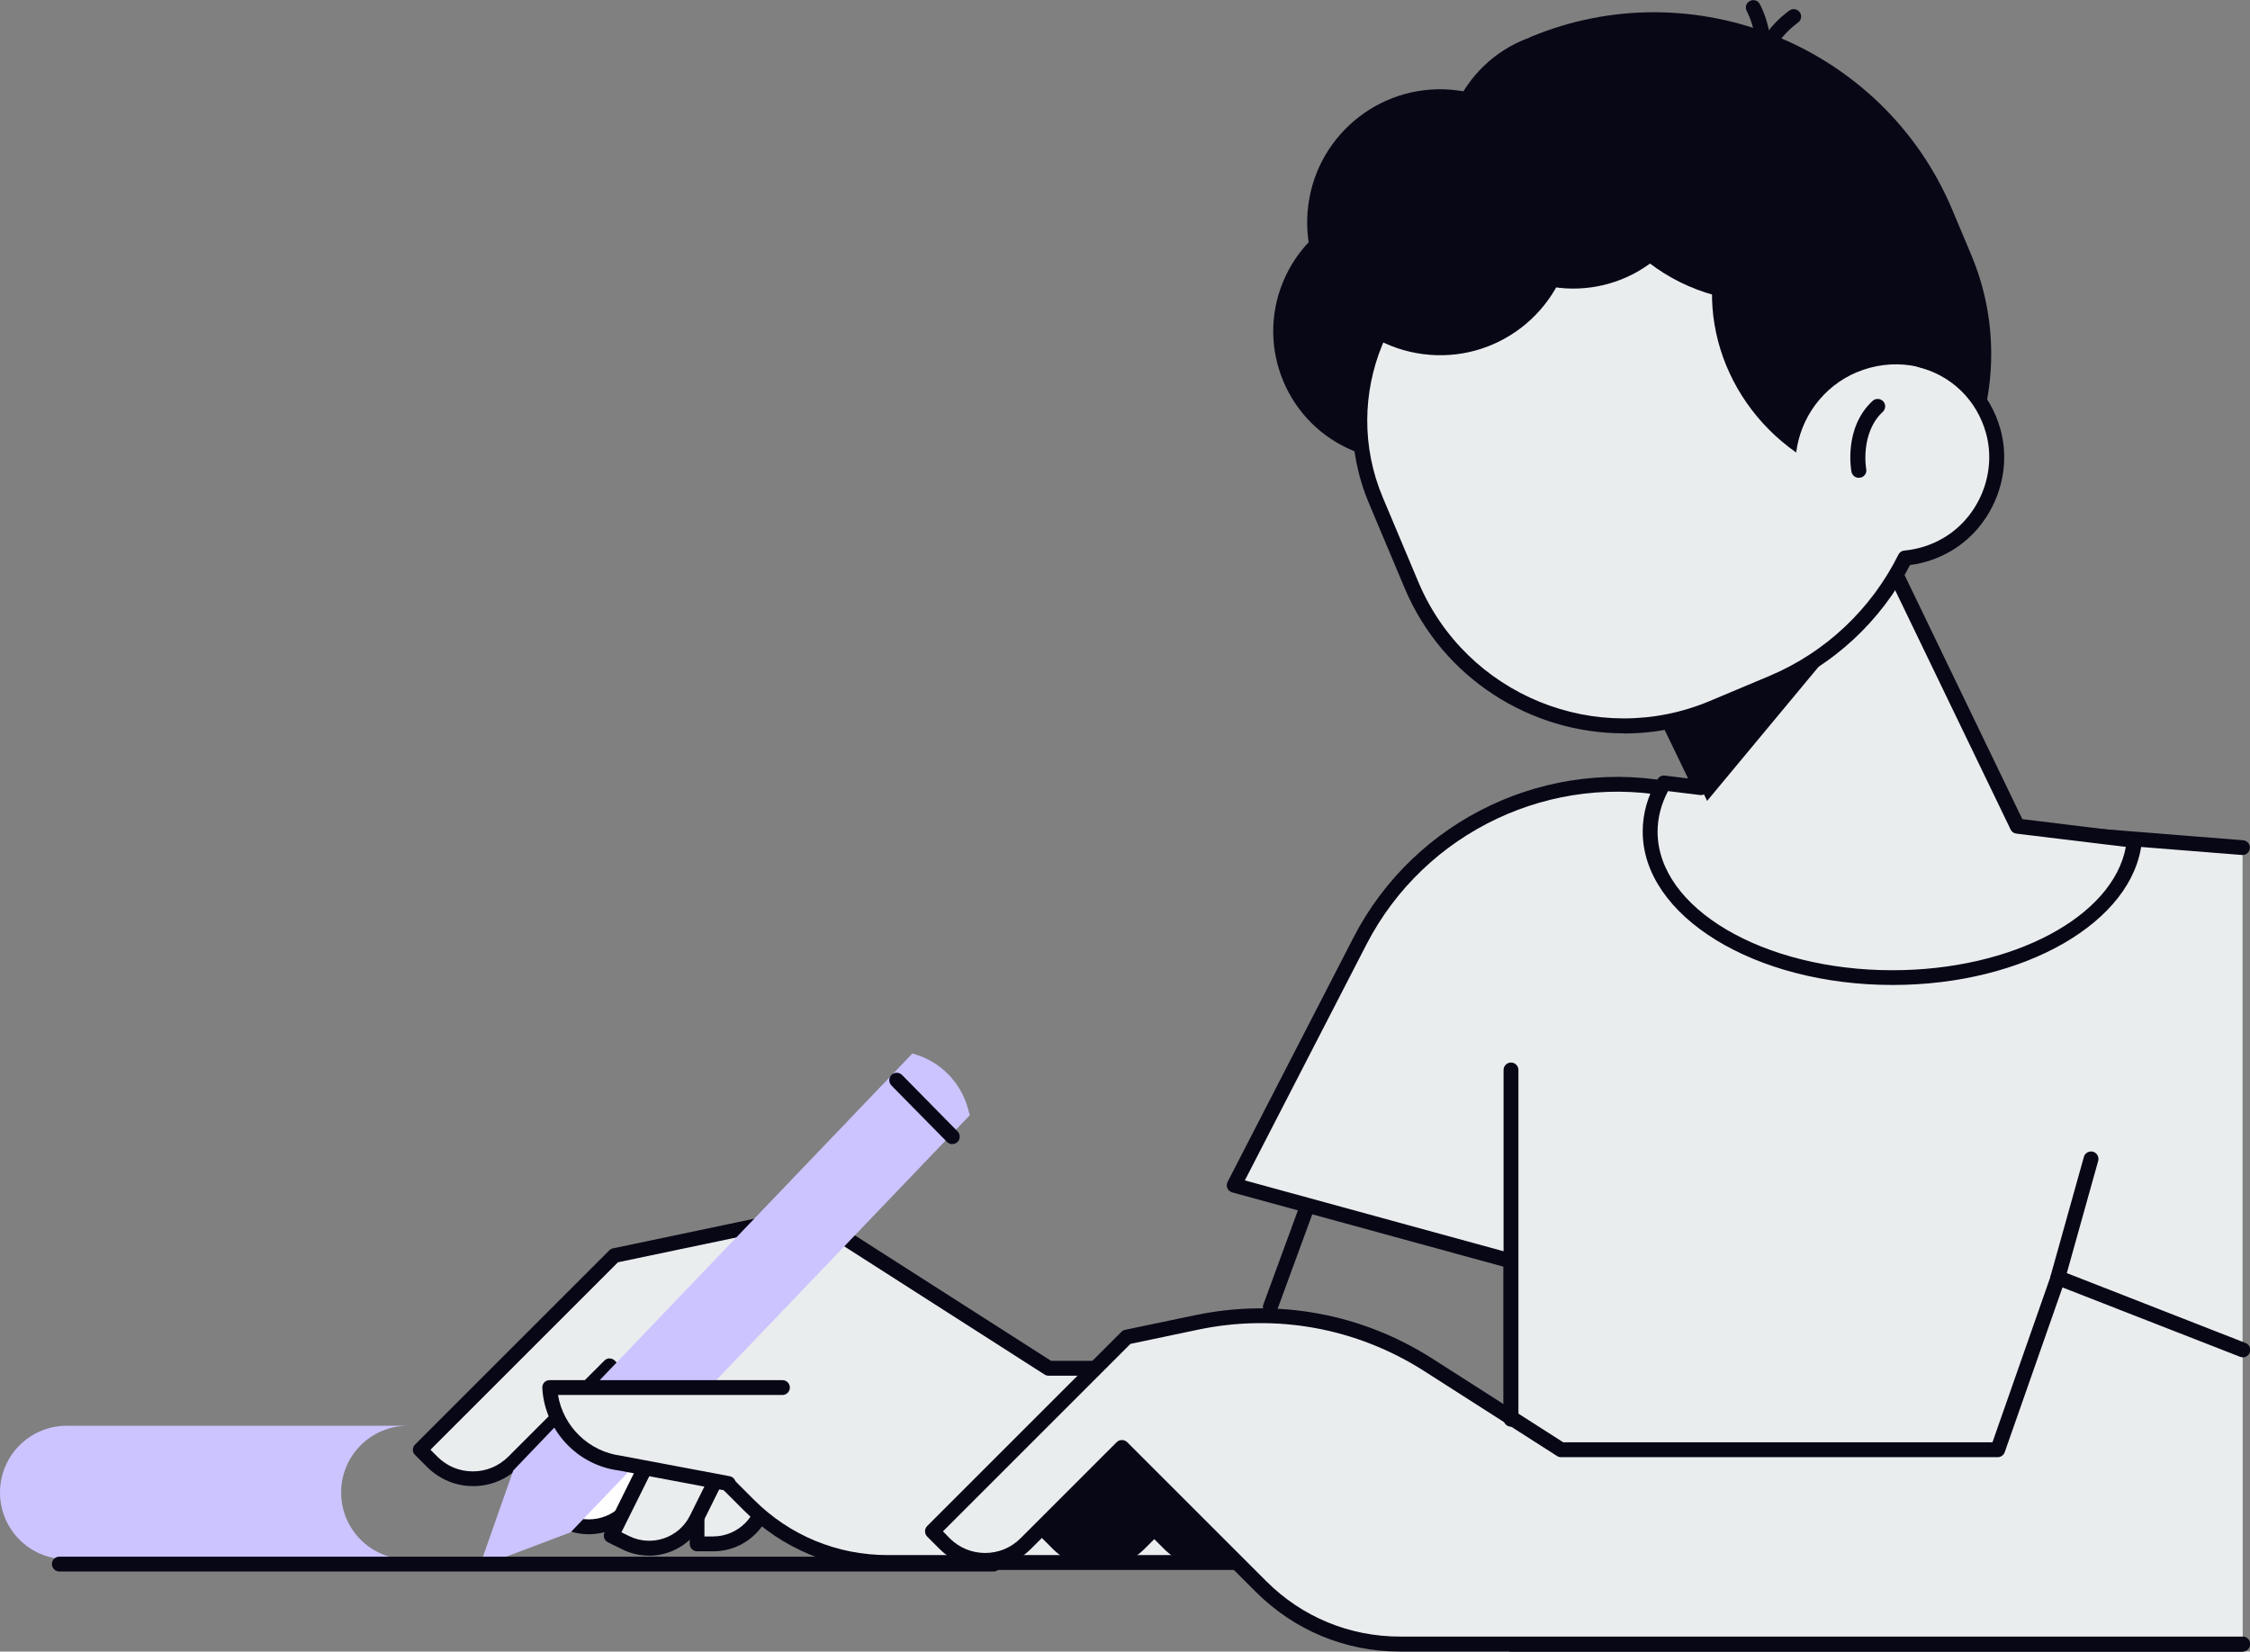<?xml version="1.0" encoding="UTF-8"?>
<svg xmlns="http://www.w3.org/2000/svg" id="Layer_2" data-name="Layer 2" width="172.54" height="126.68" viewBox="0 0 172.54 126.68">
  <rect x="0" y="0" width="172.54" height="126.68" fill="#808080" stroke="none"/>
  <defs>
    <style>
      .cls-1 {
        fill: #cbc4ff;
      }

      .cls-2 {
        fill: #080716;
      }

      .cls-3 {
        fill: #eaedee;
      }

      .cls-4 {
        fill: #fff;
      }
    </style>
  </defs>
  <g id="Layer_1-2" data-name="Layer 1">
    <g>
      <g>
        <path class="cls-3" d="M171.97,65.01l-36.64-2.91-6.6-1.44c-9.82-2.13-19.85,2.59-24.45,11.53l-9.64,18.72,21.23,5.81v29.38h56.1v-61.1Z"></path>
        <path class="cls-2" d="M171.97,126.68h-56.1c-.32,0-.57-.26-.57-.57v-28.95l-20.81-5.7c-.17-.05-.3-.16-.37-.32-.07-.16-.06-.34.02-.49l9.64-18.72c4.71-9.15,15.02-14.01,25.07-11.82l6.56,1.43,36.6,2.91c.31.03.55.3.52.61-.03.31-.29.55-.61.52l-36.64-2.91s-.05,0-.08-.01l-6.6-1.44c-9.54-2.08-19.34,2.54-23.82,11.23l-9.32,18.09,20.55,5.63c.25.07.42.29.42.55v28.82h55.53c.32,0,.57.26.57.57s-.25.57-.57.57Z"></path>
      </g>
      <g>
        <g>
          <path class="cls-3" d="M53.46,105.91v12.51h1.22c2.24,0,4.05-1.82,4.05-4.05v-7.37s-5.28-1.09-5.28-1.09Z"></path>
          <path class="cls-2" d="M54.68,118.99h-1.22c-.32,0-.57-.26-.57-.57v-12.51c0-.17.08-.33.21-.44.13-.11.31-.15.48-.12l5.28,1.09c.26.05.45.29.45.56v7.37c0,2.55-2.07,4.62-4.62,4.62ZM54.03,117.85h.65c1.92,0,3.48-1.56,3.48-3.48v-6.9l-4.14-.85v11.24Z"></path>
        </g>
        <g>
          <path class="cls-3" d="M79.32,119.85h-11.24c-3.99,0-7.83-1.59-10.65-4.41l-10.67-10.67-7.38,7.38c-1.72,1.72-4.5,1.72-6.22,0l-.94-.94,14.9-14.9,14.9-3.13,18.4,11.77h17.25v14.9h-18.36Z"></path>
          <path class="cls-2" d="M97.67,120.42h-29.59c-4.17,0-8.1-1.63-11.05-4.58l-10.27-10.27-6.97,6.97c-.94.94-2.19,1.45-3.51,1.45s-2.57-.52-3.51-1.45l-.94-.94c-.11-.11-.17-.25-.17-.4s.06-.3.17-.4l14.9-14.9c.08-.08.18-.13.29-.15l14.9-3.13c.14-.03.3,0,.42.08l18.26,11.68h17.08c.32,0,.57.26.57.57v14.9c0,.31-.25.57-.57.57ZM46.75,104.2c.15,0,.3.06.4.17l10.67,10.67c2.74,2.74,6.38,4.24,10.25,4.24h29.02v-13.76h-16.68c-.11,0-.22-.03-.31-.09l-18.2-11.65-14.51,3.04-14.38,14.38.54.54c.72.72,1.68,1.12,2.71,1.12s1.98-.4,2.71-1.12l7.38-7.38c.11-.11.25-.17.4-.17Z"></path>
        </g>
        <g>
          <path class="cls-4" d="M50.27,106.21l-8.85,8.85.86.87c1.58,1.58,4.15,1.58,5.73,0l5.21-5.21-2.96-4.5Z"></path>
          <path class="cls-2" d="M45.15,117.68c-1.18,0-2.37-.45-3.27-1.35l-.86-.86c-.22-.22-.22-.58,0-.81l8.85-8.85c.12-.12.29-.18.46-.16.17.02.32.11.42.25l2.96,4.5c.15.23.12.53-.07.72l-5.21,5.21c-.9.9-2.09,1.35-3.27,1.35ZM42.23,115.06l.46.46c1.36,1.36,3.57,1.36,4.93,0l4.88-4.88-2.32-3.53-7.95,7.95Z"></path>
        </g>
        <g>
          <path class="cls-3" d="M52.45,106.58l-5.56,11.21,1.1.54c2.01,1,4.44.18,5.43-1.83l3.28-6.6-4.24-3.32Z"></path>
          <path class="cls-2" d="M49.77,119.32c-.69,0-1.39-.15-2.05-.48l-1.1-.54c-.28-.14-.4-.48-.26-.76l5.56-11.21c.08-.15.22-.26.38-.3.17-.04.34,0,.48.11l4.24,3.32c.21.17.28.46.16.7l-3.28,6.6c-.81,1.63-2.45,2.57-4.15,2.57ZM47.65,117.53l.59.29c1.72.85,3.82.15,4.67-1.57l3.07-6.18-3.33-2.6-5,10.07Z"></path>
        </g>
        <g>
          <path class="cls-1" d="M69.97,80.8l-30.61,31.99-2.6,7.39,7-2.65,30.61-31.99-.13-.47c-.53-1.98-2.03-3.56-3.99-4.18l-.29-.09Z"></path>
          <path class="cls-2" d="M73.03,87.76c-.15,0-.29-.06-.41-.17l-4.26-4.33c-.22-.22-.22-.59,0-.81.22-.22.59-.22.81,0l4.26,4.33c.22.22.22.59,0,.81-.11.11-.26.16-.4.16Z"></path>
        </g>
        <g>
          <path class="cls-3" d="M60,106.42h-17.85v.09c.22,2.94,2.47,5.33,5.4,5.71l8.3,1.56,4.15-7.36Z"></path>
          <path class="cls-2" d="M55.85,114.35s-.07,0-.11,0l-8.29-1.56c-3.15-.4-5.63-3.02-5.86-6.23v-.09c-.02-.16.04-.31.14-.43.11-.12.26-.18.42-.18h17.85c.32,0,.57.26.57.57s-.25.57-.57.57h-17.21c.4,2.42,2.36,4.34,4.84,4.66l8.33,1.57c.31.06.51.36.45.67-.05.27-.29.46-.56.46Z"></path>
        </g>
      </g>
      <g>
        <path class="cls-2" d="M131.88,49.07l8.72-3.66c10.02-4.21,14.77-15.85,10.56-25.87l-1.45-3.45c-5.27-12.55-19.85-18.5-32.4-13.23l.5,3.85c-7.86,3.3-11.6,12.44-8.29,20.31l6.56,15.6c2.57,6.12,9.69,9.03,15.81,6.45Z"></path>
        <circle class="cls-2" cx="107.55" cy="25.41" r="9.92" transform="translate(43.38 115.37) rotate(-67.79)"></circle>
        <g>
          <path class="cls-3" d="M154.69,63.36l-15.43-31.98-18.54,8.94,9.69,20.09-2.82-.34c-.68,1.17-1.06,2.42-1.06,3.73,0,6.18,8.32,11.2,18.58,11.2s17.97-4.66,18.55-10.53l-8.98-1.09Z"></path>
          <path class="cls-2" d="M145.12,75.55c-10.56,0-19.15-5.28-19.15-11.77,0-1.38.38-2.73,1.14-4.01.12-.2.33-.31.56-.28l1.78.22-9.24-19.15c-.14-.28-.02-.62.27-.76l18.54-8.94c.14-.07.29-.07.44-.02.14.05.26.15.33.29l15.29,31.7,8.67,1.06c.31.04.53.31.5.62-.6,6.19-9,11.04-19.11,11.04ZM127.91,60.68c-.53,1.01-.8,2.06-.8,3.11,0,5.86,8.08,10.63,18.01,10.63,9.22,0,16.91-4.11,17.9-9.46l-8.4-1.02c-.19-.02-.36-.14-.44-.32l-15.18-31.47-17.51,8.45,9.44,19.57c.09.19.07.41-.05.58-.12.17-.32.26-.53.23l-2.44-.3Z"></path>
        </g>
        <polygon class="cls-2" points="144.37 45.23 130.91 61.43 121.44 41.79 124.95 38.28 133.28 34.26 144.37 45.23"></polygon>
        <g>
          <path class="cls-3" d="M152.86,33.09c-.79-2.87-3.01-4.83-5.6-5.48-.17-.53-.36-1.07-.59-1.59l-4.92-11.72c-1.63-3.87-6.13-5.71-10-4.08l-17.79,7.47c-8.01,3.37-11.82,12.68-8.45,20.69l2.73,6.49c3.76,8.94,14.15,13.18,23.09,9.43l4.57-1.92c4.61-1.94,8.11-5.41,10.19-9.58,1.09-.1,2.18-.43,3.22-1.03,2.98-1.74,4.46-5.35,3.54-8.67Z"></path>
          <path class="cls-2" d="M124.52,56.25c-7.11,0-13.88-4.19-16.81-11.15l-2.73-6.49c-3.5-8.32.43-17.94,8.75-21.44l17.79-7.47c2.01-.85,4.24-.85,6.28-.02,2.03.83,3.62,2.4,4.47,4.41l4.92,11.72c.18.42.34.86.51,1.34,2.8.81,4.93,2.96,5.71,5.8h0c.97,3.54-.63,7.46-3.81,9.32-.98.57-2.03.93-3.13,1.07-2.23,4.31-5.89,7.71-10.34,9.58l-4.57,1.92c-2.3.96-4.68,1.42-7.03,1.42ZM134.7,10.19c-.91,0-1.84.18-2.73.55l-17.79,7.47c-7.75,3.25-11.4,12.2-8.14,19.95l2.73,6.49c3.65,8.67,13.67,12.77,22.34,9.12l4.57-1.92c4.29-1.8,7.81-5.11,9.9-9.31.09-.18.26-.3.46-.31,1.05-.1,2.06-.42,2.98-.96,2.74-1.6,4.12-4.98,3.28-8.03h0c-.7-2.54-2.64-4.44-5.19-5.08-.19-.05-.34-.19-.4-.38-.18-.57-.37-1.08-.57-1.55l-4.92-11.72c-1.13-2.7-3.76-4.33-6.52-4.33Z"></path>
        </g>
        <path class="cls-2" d="M142.4,28.55c2.71-1.14,5.71-.61,7.85,1.11.71-7.73-2.67-15.5-9.21-20.19-3.39,1.05-6.34,3.32-8.12,6.61-3.45,6.38-1.26,14.36,4.82,18.63.33-2.65,2.03-5.06,4.67-6.17Z"></path>
        <path class="cls-2" d="M142.54,36.65c-.27,0-.51-.19-.56-.46-.03-.14-.61-3.38,1.62-5.44.23-.21.59-.2.81.03s.2.59-.03.81c-1.75,1.63-1.28,4.37-1.27,4.39.06.31-.15.61-.46.66-.04,0-.07,0-.11,0Z"></path>
        <circle class="cls-2" cx="110.45" cy="17.05" r="10.2" transform="translate(79.27 124.37) rotate(-82.58)"></circle>
        <path class="cls-2" d="M134.86,7.16c-.28,0-.53-.21-.56-.5-.45-3.53,2.8-5.77,2.93-5.86.26-.18.61-.11.79.15.18.26.11.61-.15.79-.03.02-2.8,1.95-2.44,4.77.04.31-.18.6-.49.64-.02,0-.05,0-.07,0Z"></path>
        <path class="cls-2" d="M134.4,7.1c-.11,0-.22-.03-.32-.1-.26-.18-.32-.53-.15-.79,1.62-2.35.04-5.33.02-5.36-.15-.28-.05-.62.23-.77.28-.15.62-.05.77.23.08.15,1.93,3.62-.09,6.55-.11.16-.29.25-.47.25Z"></path>
        <path class="cls-2" d="M122.14,4.16c10.42-2.9,21.6,2.14,26.22,12.13-1.61,2.42-3.95,4.43-6.88,5.66-7.61,3.2-16.24-.08-19.28-7.32-1.45-3.45-1.36-7.17-.06-10.47Z"></path>
        <circle class="cls-2" cx="120.66" cy="12.22" r="9.92" transform="translate(46.56 108.22) rotate(-58.12)"></circle>
      </g>
      <path class="cls-1" d="M26.16,114.48c0-2.83,2.29-5.12,5.12-5.12H5.12c-2.83,0-5.12,2.29-5.12,5.12s2.29,5.12,5.12,5.12h26.16c-2.83,0-5.12-2.29-5.12-5.12Z"></path>
      <path class="cls-2" d="M76.19,120.54H4.55c-.31,0-.57-.26-.57-.57s.26-.57.57-.57h71.64c.32,0,.57.26.57.57s-.25.57-.57.57Z"></path>
      <g>
        <g>
          <path class="cls-2" d="M87.36,118.4l7.34-7.34h-8.09l-6.4,6.4.94.94c1.72,1.72,4.5,1.72,6.22,0Z"></path>
          <path class="cls-2" d="M84.25,120.26c-1.27,0-2.54-.48-3.51-1.45l-.94-.94c-.22-.22-.22-.58,0-.81l6.4-6.4c.11-.11.25-.17.4-.17h8.1c.23,0,.44.14.53.35.09.21.04.46-.12.62l-7.34,7.34c-.97.97-2.24,1.45-3.51,1.45ZM81.01,117.46l.53.54c1.49,1.49,3.92,1.49,5.41,0h0l6.36-6.36h-6.48l-5.83,5.83Z"></path>
        </g>
        <g>
          <path class="cls-2" d="M95.89,118.4l7.34-7.34h-8.09l-6.4,6.4.94.94c1.72,1.72,4.5,1.72,6.22,0Z"></path>
          <path class="cls-2" d="M92.78,120.26c-1.27,0-2.54-.48-3.51-1.45l-.94-.94c-.22-.22-.22-.58,0-.81l6.4-6.4c.11-.11.25-.17.4-.17h8.09c.23,0,.44.14.53.35.09.21.04.46-.12.62l-7.33,7.34h0c-.97.97-2.24,1.45-3.51,1.45ZM89.54,117.46l.53.54c1.49,1.49,3.92,1.49,5.41,0l6.36-6.36h-6.48l-5.83,5.83ZM95.89,118.4h0,0Z"></path>
        </g>
        <g>
          <path class="cls-3" d="M171.97,126.11h-64.62c-3.99,0-7.83-1.59-10.65-4.41l-10.67-10.67-7.38,7.38c-1.72,1.72-4.5,1.72-6.22,0l-.94-.94,14.9-14.9,5.35-1.12c6.12-1.28,12.5-.12,17.77,3.26l10.18,6.51h33.48l4.62-13.2,14.17,5.54v22.56Z"></path>
          <path class="cls-2" d="M171.97,126.68h-64.62c-4.18,0-8.1-1.63-11.05-4.58l-10.27-10.27-6.97,6.97c-1.94,1.94-5.09,1.94-7.02,0l-.94-.94c-.22-.22-.22-.58,0-.81l14.9-14.9c.08-.08.18-.13.29-.15l5.35-1.12c6.31-1.32,12.77-.14,18.2,3.33l10.04,6.42h32.91l4.49-12.82c.05-.15.16-.26.3-.33.14-.06.3-.07.45-.01l14.17,5.54c.29.11.44.45.32.74-.11.29-.44.44-.74.32l-13.62-5.32-4.43,12.64c-.08.23-.3.38-.54.38h-33.48c-.11,0-.22-.03-.31-.09l-10.18-6.51c-5.17-3.31-11.34-4.44-17.35-3.18l-5.18,1.09-14.38,14.38.53.54c1.49,1.49,3.92,1.49,5.41,0l7.38-7.38c.22-.22.58-.22.81,0l10.67,10.67c2.74,2.74,6.38,4.24,10.25,4.24h64.62c.32,0,.57.26.57.57s-.25.57-.57.57Z"></path>
        </g>
      </g>
      <path class="cls-2" d="M115.87,109.43c-.32,0-.57-.26-.57-.57v-26.79c0-.31.25-.57.57-.57s.57.26.57.57v26.79c0,.31-.25.57-.57.57Z"></path>
      <g>
        <path class="cls-4" d="M100.2,92.68l-2.78,7.58,2.78-7.58Z"></path>
        <path class="cls-2" d="M97.42,100.83c-.07,0-.13-.01-.2-.04-.3-.11-.45-.44-.34-.73l2.78-7.58c.11-.3.44-.45.73-.34.3.11.45.44.34.73l-2.78,7.58c-.08.23-.3.37-.53.37Z"></path>
      </g>
      <g>
        <path class="cls-4" d="M160.34,88.89l-2.55,9.12,2.55-9.12Z"></path>
        <path class="cls-2" d="M157.8,98.58c-.05,0-.1,0-.15-.02-.3-.08-.48-.4-.4-.7l2.55-9.12c.08-.3.4-.48.7-.4.3.08.48.4.4.7l-2.55,9.12c-.07.25-.3.42-.55.42Z"></path>
      </g>
    </g>
  </g>
</svg>
